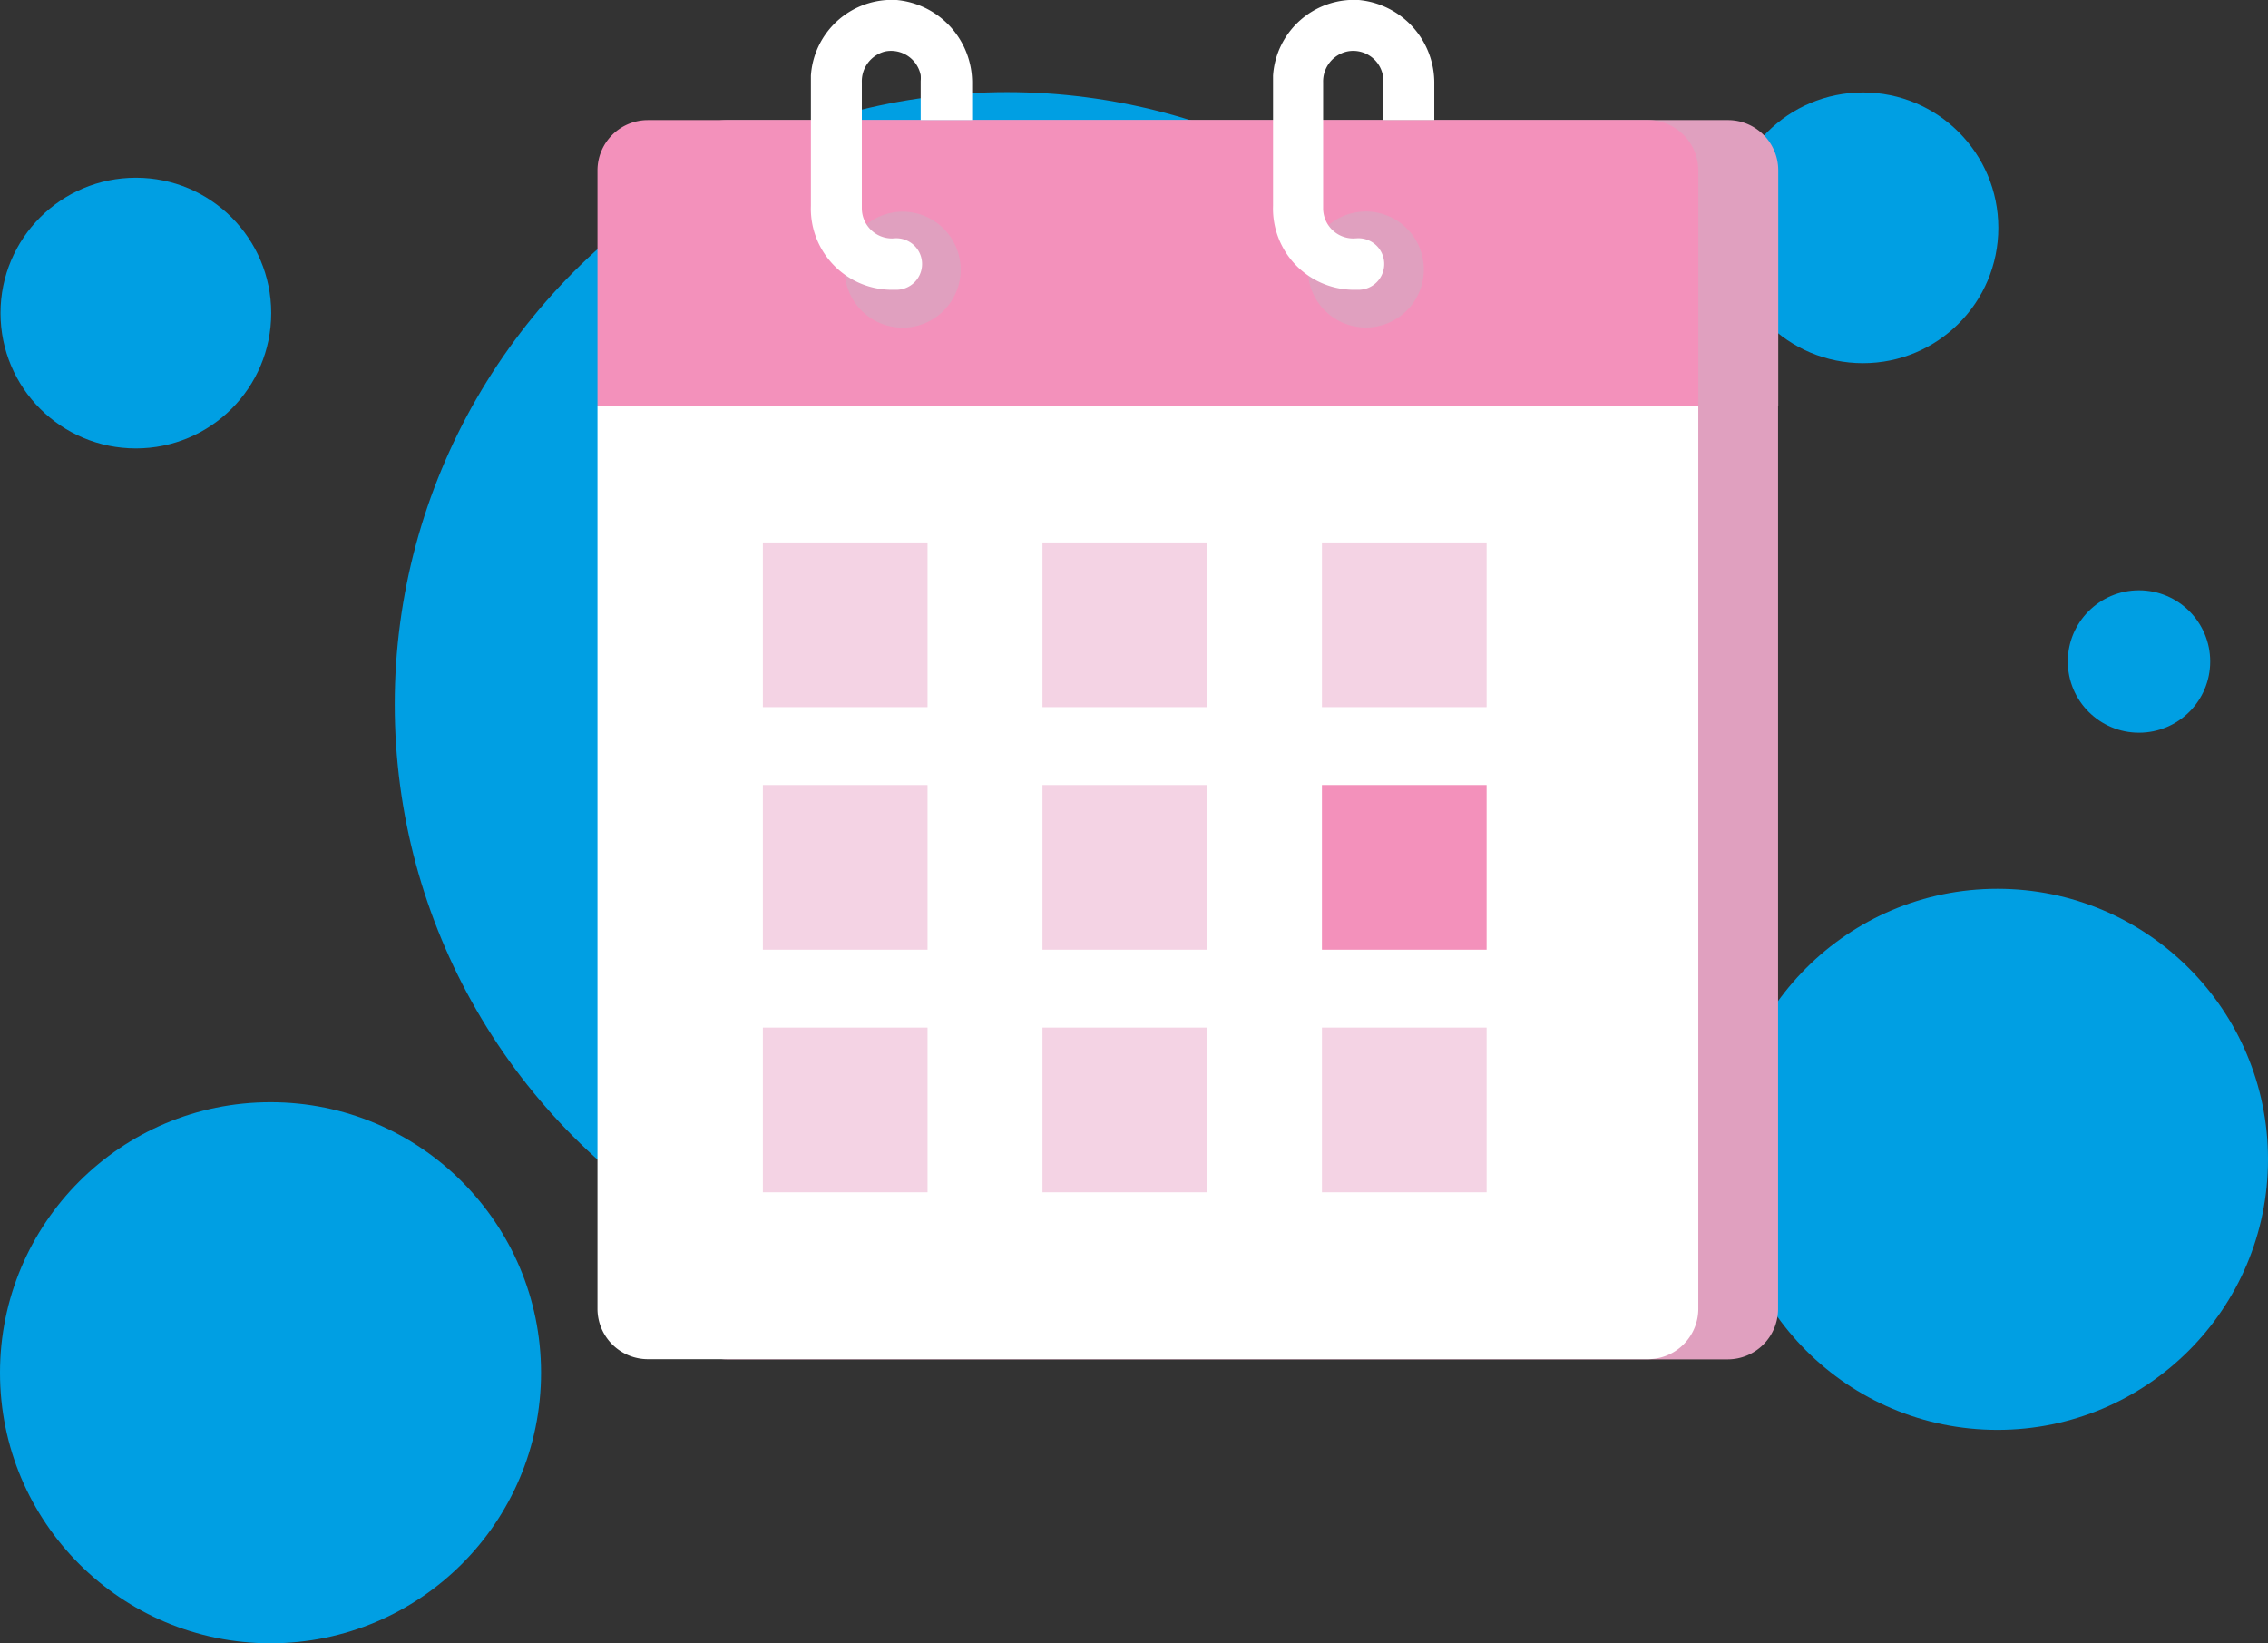 <svg id="Vrstva_1" data-name="Vrstva 1" xmlns="http://www.w3.org/2000/svg" xmlns:xlink="http://www.w3.org/1999/xlink" viewBox="0 0 132.21 95.79"><rect x="0" y="0" width="132.21" height="95.79" fill="#333333" stroke="none"/><defs><clipPath id="clip-path" transform="translate(0 0)"><rect x="34.83" width="68.84" height="79.24" fill="none"/></clipPath></defs><g id="Group_5017" data-name="Group 5017"><circle id="Ellipse_94" data-name="Ellipse 94" cx="116.44" cy="67.58" r="15.77" fill="#009fe3"/><circle id="Ellipse_95" data-name="Ellipse 95" cx="108.6" cy="13.28" r="7.89" fill="#009fe3"/><circle id="Ellipse_97" data-name="Ellipse 97" cx="15.77" cy="80.02" r="15.77" fill="#009fe3"/><circle id="Ellipse_98" data-name="Ellipse 98" cx="7.92" cy="18.25" r="7.89" fill="#009fe3"/><circle id="Ellipse_99" data-name="Ellipse 99" cx="124.69" cy="38.56" r="4.15" fill="#009fe3"/><g id="Group_5016" data-name="Group 5016"><circle id="Ellipse_96" data-name="Ellipse 96" cx="58.7" cy="41.06" r="35.69" fill="#009fe3"/><g id="Group_3435" data-name="Group 3435"><g clip-path="url(#clip-path)"><g id="Group_3434" data-name="Group 3434"><path id="Path_5160" data-name="Path 5160" d="M39.45,76.3a2.94,2.94,0,0,0,2.94,2.94h58.32a2.94,2.94,0,0,0,2.94-2.94V23.65H39.45Z" transform="translate(0 0)" fill="#e0a0bf"/><path id="Path_5161" data-name="Path 5161" d="M100.72,7H42.4a2.94,2.94,0,0,0-2.95,2.94V23.67h64.21V9.92A2.93,2.93,0,0,0,100.72,7h0" transform="translate(0 0)" fill="#e0a0bf"/><path id="Path_5162" data-name="Path 5162" d="M34.83,76.3a2.94,2.94,0,0,0,2.94,2.93H96.1A2.94,2.94,0,0,0,99,76.29V23.65H34.83Z" transform="translate(0 0)" fill="#fff"/><path id="Path_5163" data-name="Path 5163" d="M96.1,7H37.77A2.94,2.94,0,0,0,34.83,9.9V23.65H99V9.9A2.94,2.94,0,0,0,96.1,7h0" transform="translate(0 0)" fill="#f391bb"/><path id="Path_5164" data-name="Path 5164" d="M56,15.71a3.38,3.38,0,1,1-3.38-3.37h0A3.38,3.38,0,0,1,56,15.72h0" transform="translate(0 0)" fill="#e0a0bf"/><path id="Path_5165" data-name="Path 5165" d="M52,13.9h0a1.76,1.76,0,0,1-1.76-1.76V4.8A1.79,1.79,0,0,1,51.6,3a1.76,1.76,0,0,1,2.07,1.38,2,2,0,0,1,0,.34V7h3V4.9A4.85,4.85,0,0,0,52.27,0a4.73,4.73,0,0,0-5,4.41c0,.1,0,.21,0,.31V12a4.73,4.73,0,0,0,4.57,4.89h.49a1.49,1.49,0,0,0-.16-3Z" transform="translate(0 0)" fill="#fff"/><path id="Path_5166" data-name="Path 5166" d="M83,15.71a3.38,3.38,0,1,1-3.38-3.38h0A3.38,3.38,0,0,1,83,15.71" transform="translate(0 0)" fill="#e0a0bf"/><path id="Path_5167" data-name="Path 5167" d="M78.89,13.9h0a1.76,1.76,0,0,1-1.76-1.76h0V4.8A1.79,1.79,0,0,1,78.54,3a1.76,1.76,0,0,1,2.07,1.38,1.32,1.32,0,0,1,0,.34V7h3V4.9A4.85,4.85,0,0,0,79.21,0a4.73,4.73,0,0,0-5,4.41c0,.1,0,.21,0,.31V12a4.73,4.73,0,0,0,4.57,4.89h.49a1.49,1.49,0,0,0-.16-3Z" transform="translate(0 0)" fill="#fff"/><rect id="Rectangle_2224" data-name="Rectangle 2224" x="44.47" y="31.62" width="9.6" height="9.6" fill="#f4d3e4"/><rect id="Rectangle_2225" data-name="Rectangle 2225" x="44.47" y="45.76" width="9.6" height="9.6" fill="#f4d3e4"/><rect id="Rectangle_2226" data-name="Rectangle 2226" x="44.47" y="59.9" width="9.6" height="9.6" fill="#f4d3e4"/><rect id="Rectangle_2227" data-name="Rectangle 2227" x="60.77" y="31.62" width="9.6" height="9.6" fill="#f4d3e4"/><rect id="Rectangle_2228" data-name="Rectangle 2228" x="60.77" y="45.76" width="9.6" height="9.6" fill="#f4d3e4"/><rect id="Rectangle_2229" data-name="Rectangle 2229" x="60.77" y="59.9" width="9.6" height="9.6" fill="#f4d3e4"/><rect id="Rectangle_2230" data-name="Rectangle 2230" x="77.06" y="31.62" width="9.6" height="9.6" fill="#f4d3e4"/><rect id="Rectangle_2231" data-name="Rectangle 2231" x="77.06" y="45.76" width="9.6" height="9.6" fill="#f391bb"/><rect id="Rectangle_2232" data-name="Rectangle 2232" x="77.06" y="59.9" width="9.6" height="9.6" fill="#f4d3e4"/></g></g></g></g></g></svg>